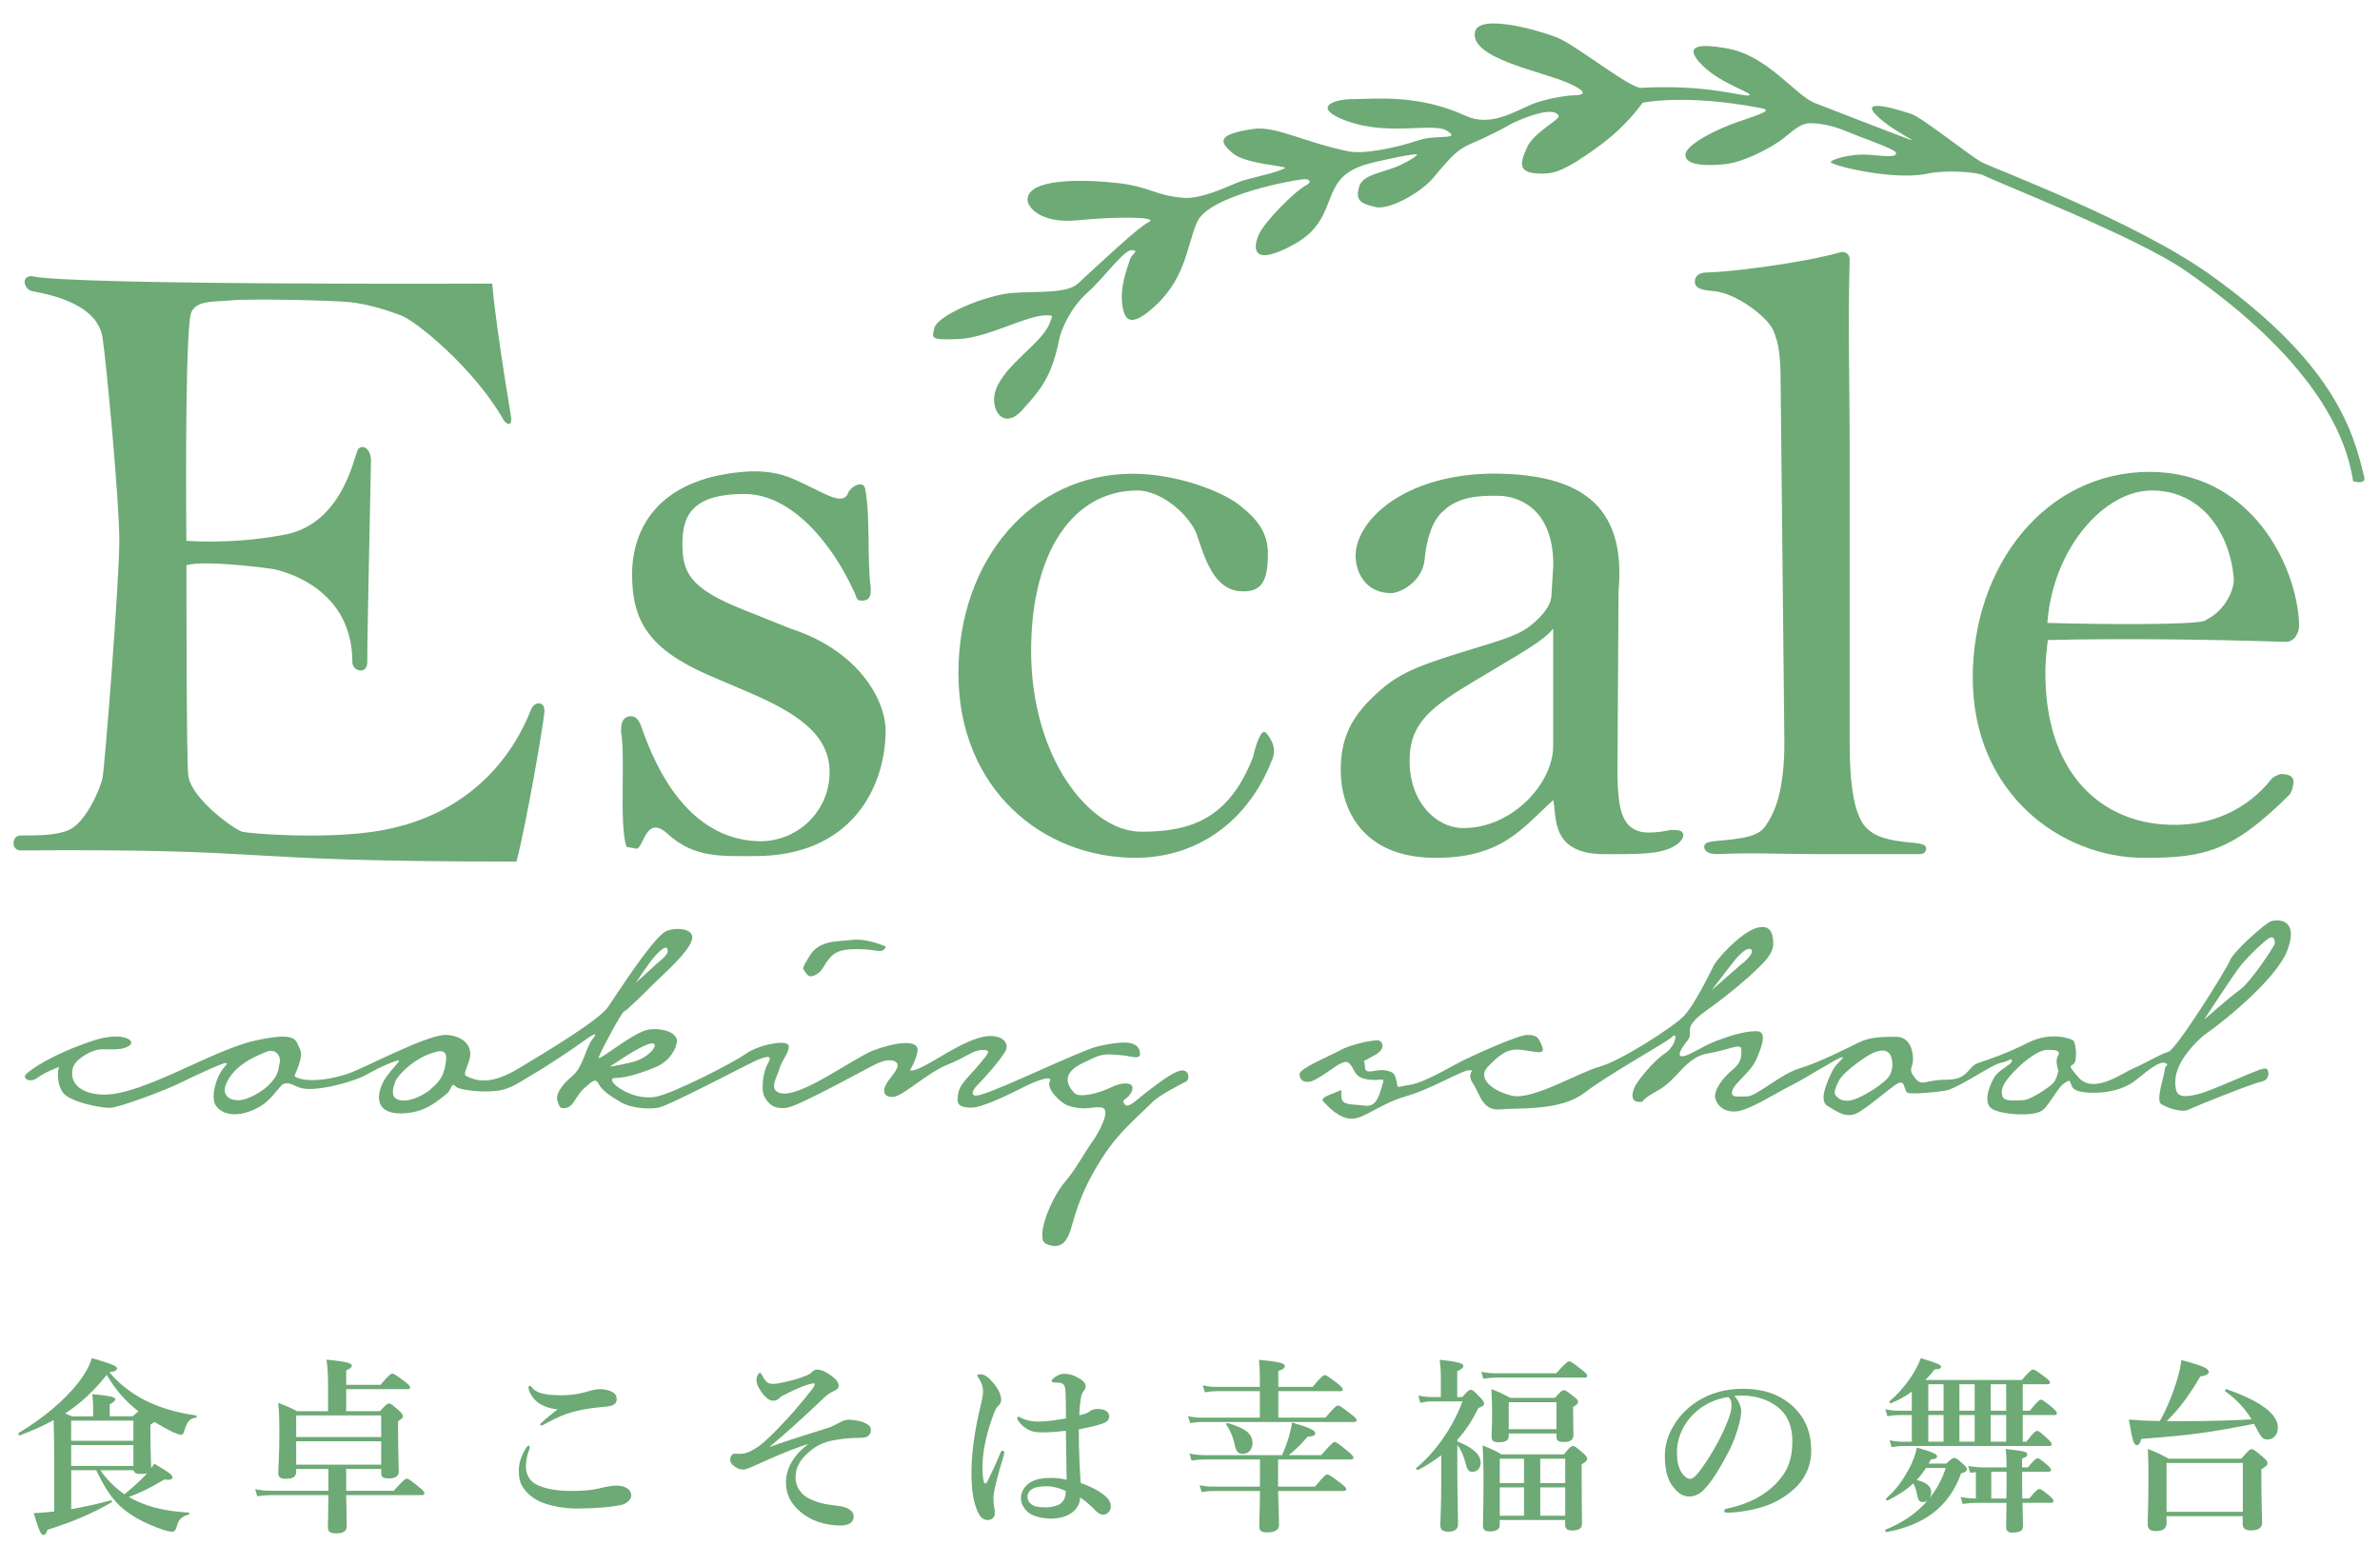 <?xml version="1.0" encoding="utf-8"?>
<!-- Generator: Adobe Illustrator 25.4.1, SVG Export Plug-In . SVG Version: 6.00 Build 0)  -->
<svg version="1.1" id="レイヤー_2" xmlns="http://www.w3.org/2000/svg" xmlns:xlink="http://www.w3.org/1999/xlink" x="0px"
	 y="0px" viewBox="0 0 385 250" style="enable-background:new 0 0 385 250;" xml:space="preserve">
<style type="text/css">
	.st0{fill:#6DAA75;}
</style>
<g>
	<path class="st0" d="M81.44,67.9c0.42,0.74,1.52,1.3,1.21-0.6c-2.71-16.29-3.02-21.42-3.02-21.42s-68.47,0.3-74.5-1.21
		c-1.81,0-1.21,2.11,0,2.41s10.56,1.51,11.46,7.54c0.6,3.97,2.71,26.24,2.71,32.88s-2.35,36.5-2.71,38.31
		c-0.36,1.81-2.71,7.24-5.43,8.45c-2.01,0.89-4.83,0.9-7.84,0.9c-1.48,0-1.54,2.42,0,2.41c43.74-0.3,31.67,1.81,80.23,1.81
		c1.57-5.99,4.52-22.92,4.52-24.43s-1.51-1.51-2.11-0.3c-0.57,1.14-5.62,17.05-25.64,19.91c-8.45,1.21-19.91,0.3-21.11,0
		c-1.21-0.3-8.21-5.27-8.75-9.05c-0.3-2.11-0.3-29.56-0.3-34.08c3.32-0.9,13.87,0.6,13.87,0.6s12.97,2.11,12.97,15.08
		c0,1.51,2.41,2.11,2.41,0c0-5.43,0.6-31.23,0.6-32.58c0-2.11-1.51-2.71-2.11-1.81c-0.6,0.9-2.41,12.37-12.37,13.87
		c-8.14,1.51-15.38,0.9-15.38,0.9s-0.3-29.26,0.6-36.19c0.37-2.84,3.63-2.41,6.64-2.71c3.02-0.3,16.54-0.01,19.3,0.3
		c2.71,0.3,5.73,1.21,8.14,2.11C67.26,51.91,76.61,59.45,81.44,67.9z"/>
	<path class="st0" d="M114.62,109.22c-9.65-4.22-12.37-8.75-12.37-16.29c0-7.13,3.92-15.38,17.88-16.59
		c3.46-0.3,5.96,0.16,8.36,1.21c4.83,2.11,7.84,4.52,8.75,2.11c0.33-0.89,2.41-2.11,2.71-0.6c0.86,4.28,0.3,11.63,0.9,15.99
		c0,0.79,0.15,1.98-1.21,2.11c-1.36,0.13-1.05-0.85-1.51-1.51c-3.17-7-9.71-15.74-17.71-15.74c-7.71,0-10.03,2.88-10.03,7.9
		c0,4.62,0.89,7.29,9.95,10.86l7.54,3.02c11.16,3.62,15.41,11.69,15.38,16.59c-0.05,8.98-5.43,20.21-21.11,20.21
		c-5.58,0-9.88,0.32-14.18-3.62c-3.62-3.32-3.88,2.8-5.13,2.41c-0.38-0.12-1.14-0.16-1.51-0.3c-1.21-3.83-0.11-14.41-0.87-18.64
		c0-0.66-0.04-2.34,1.47-2.47c1.21-0.13,1.7,1.28,2,2.21c2.22,6.24,7.32,17.47,18.51,18c6.33,0.3,11.76-4.69,11.76-11.16
		c0-6.08-5.18-9.6-13.64-13.16L114.62,109.22z"/>
	<path class="st0" d="M200.58,81.77c3.02,2.41,4.52,4.54,4.52,7.84c0,4.67-1.17,6.27-4.52,6.03c-4.22-0.3-5.73-5.43-6.94-9.05
		c-1.02-3.06-5.64-7.24-9.65-7.24c-10.23,0-17.19,9.72-17.19,25.94c0,17.32,9.51,29.26,17.8,29.26c8.15,0,14.18-2.11,18.1-12.06
		c0.3-1.51,1.3-4.86,2.11-3.92c1.81,2.11,1.29,3.7,0.9,4.52c-3.92,9.95-12.18,15.68-22.02,15.68c-15.08,0-28.65-11.17-28.65-29.86
		c0-18.42,11.9-32.27,28.21-32.27C190.36,76.65,197.7,79.47,200.58,81.77z"/>
	<path class="st0" d="M261.66,122.74c-0.14,8.19,0.63,11.03,3.77,11.82c1.21,0.3,3.62,0,4.83-0.3c0.6,0,1.51,0,1.81,0.3
		c0.6,0.6-0.09,1.58-0.9,2.11c-2.43,1.72-7.01,1.47-11.46,1.51c-8.96,0.08-7.84-6.03-8.45-8.75c-4.86,4.36-8.14,9.35-19,9.35
		c-12.15,0-15.38-8.23-15.38-14.18c0-5.55,2.02-8.73,5.13-11.76c3.51-3.43,6.08-4.73,14.18-7.24c5.54-1.72,9.14-2.64,11.16-4.22
		c1.76-1.32,3.62-3.28,3.62-5.13l0.3-4.83c0-9.51-6.03-11.16-8.77-11.21c-3.1-0.06-6.6,0.09-9.03,2.47
		c-1.76,1.45-2.71,4.52-3.02,7.84c-0.32,3.55-3.92,5.43-5.43,5.43c-4.23,0-5.73-3.52-5.73-6.03c0-6.08,8.75-13.87,24.15-13.27
		c12.94,0.51,19.58,5.73,18.38,19L261.66,122.74z M251.25,101.68c-1.49,1.98-5.13,3.92-12.67,8.45
		c-6.98,4.19-10.56,6.76-10.56,12.97c0,6.6,4.22,10.86,8.75,10.86c7.83,0,14.48-7.2,14.48-13.27V101.68z"/>
	<path class="st0" d="M288.05,62.47c0-4.66-0.24-6.85-1.21-9.05c-0.97-2.2-6.03-6.03-9.65-6.33c-1.5-0.13-3.02-0.3-3.02-1.51
		c0-0.9,0.6-1.51,2.11-1.51c2.71,0,14.89-1.38,21.66-3.32c0.81,0,1.27,0.56,1.27,1.21c-0.3,11.76,0,18.64,0,31.07v47.05
		c0,7.77,0.91,11.32,2.2,13.26c1.45,1.94,3.69,2.64,8.36,3.03c1.13,0.13,1.81,0.3,1.81,0.9c0,0.9-0.9,0.9-1.21,0.9
		c-6.33,0-11.92,0-16.59,0c-5.32,0-10.51-0.26-15.99,0c-1.13,0-2.11-0.3-2.11-1.21c0-0.6,0.68-0.78,1.81-0.9
		c4.35-0.39,7.16-0.65,8.28-2.72c1.45-2.07,2.88-5.75,2.88-13.26L288.05,62.47z"/>
	<path class="st0" d="M330.87,108.93c0,15.67,8.45,23.51,18.71,24.42c8.2,0.72,14.18-2.71,17.8-7.24c0.26-0.41,1.26-0.89,1.65-0.89
		c0.52,0,1.97,0.08,1.97,1.19c0,0.41-0.08,1.28-0.6,2.11c-9.25,9.2-13.73,10.26-23.53,10.26c-13.57,0-27.75-10.52-27.75-29.16
		c0-18.09,11.76-33.28,28.61-33.28c16.46,0,23.78,15.19,24.17,24.44c0,0.97,0,1.38-0.65,2.35c-0.78,0.83-1.31,0.69-2.09,0.69
		c-12.8-0.41-26.39-0.55-37.89-0.28C331.14,104.65,330.87,106.45,330.87,108.93z M356.52,100.47c3.92-1.81,4.96-5.69,4.83-6.94
		c-0.65-7.32-5.17-14.18-13.27-14.18c-7.71,0-15.99,9.35-16.89,21.42C340.72,101.05,354.41,101.08,356.52,100.47z"/>
	<path class="st0" d="M380.65,77.85c0,0,2.09,0.61,1.81-0.6c-1.81-7.84-5.13-18.7-25.03-32.88c-12-8.54-34.38-16.89-36.8-18.1
		c-1.73-0.86-9.65-7.24-11.46-7.84c-3.48-1.16-9.35-2.71-4.52,1.21c1.99,1.61,5.43,3.32,4.52,3.02c-0.9-0.3-12.67-4.83-15.68-6.03
		c-2.98-1.19-7.54-7.54-13.87-8.75c-5.96-1.13-6.95-0.02-4.22,2.71c3.02,3.02,8.45,4.52,7.54,4.83c-0.9,0.3-6.64-1.81-17.49-1.21
		c-1.76,0.1-10.56-6.94-13.57-8.14s-12.67-3.92-13.28-0.9c-0.86,4.23,10.56,6.33,14.79,8.14c4.22,1.81,2.41,2.11,1.21,2.11
		c-1.21,0-4.83,0.6-6.94,1.51c-2.79,1.19-6.64,3.62-10.56,1.81c-7.72-3.56-14.78-2.71-18.1-2.71c-3.53,0-6.14,1.31-2.41,3.02
		c7.24,3.32,15.08,0.6,17.49,2.11c2.41,1.51-1.81,0.6-4.52,1.51c-4.02,1.34-9.08,2.31-11.46,1.81c-7.24-1.51-11.8-4.16-15.38-3.62
		c-6.03,0.9-5.43,2.11-3.32,3.92c2.11,1.81,9.02,2.07,8.45,2.41c-1.51,0.9-5.73,1.51-7.84,2.41c-1.99,0.85-5.87,2.59-8.45,2.41
		c-4.7-0.33-5.43-1.81-10.86-2.41c-5.4-0.6-14.48-0.8-14.48,2.71c0,1.21,2.11,3.92,8.14,3.32c6.03-0.6,13.27-0.6,11.46,0.3
		c-1.81,0.9-7.84,6.64-11.46,9.95c-1.79,1.64-6.33,1.21-10.56,1.51c-4.22,0.3-12.24,3.6-12.67,5.73c-0.3,1.51-0.9,1.94,3.92,1.73
		s10.93-3.84,14.18-3.84c1.21,0,1.04,0,0.6,1.21c-1.21,3.32-7.24,6.64-8.75,10.86c-1.09,3.06,1.21,6.64,4.22,3.32
		c3.02-3.32,4.83-5.43,6.03-11.46c0.32-1.59,1.81-5.13,4.52-7.54c2.75-2.45,5.94-7,7.24-6.94c1.3,0.06,0,0.6-0.3,1.51
		c-0.69,2.06-1.66,4.8-1.21,7.54c0.3,1.81,0.95,3.52,4.22,0.9c6.03-4.83,6.03-10.26,7.84-14.48c1.86-4.34,15.99-6.94,17.49-6.94
		c0.9,0,0.9,0.6,0.3,0.9c-1.95,0.97-6.94,6.03-7.84,8.14c-0.83,1.94-1.25,5.35,5.73,1.51c6.03-3.32,4.94-7.96,7.84-10.86
		c0.6-0.6,1.81-1.51,3.92-2.11c2.11-0.6,8.62-1.99,8.14-1.51c-0.3,0.3-0.6,0.6-2.41,1.51c-2.91,1.45-6.33,1.51-6.94,3.62
		s0,2.71,2.71,3.32c2.08,0.46,7.17-2.2,9.35-4.83c3.02-3.62,3.92-4.52,6.03-5.43c4.04-1.73,6.6-3.27,6.6-3.27s6.6-3.22,7.58-1.25
		c0.3,0.6-4.03,2.65-5.13,5.13c-1.21,2.71-1.51,4.22,2.41,4.22c1.83,0,3.46-0.21,9.35-4.52c4.52-3.32,6.94-6.94,6.94-6.94
		s6.94-1.51,19.3,0.9c1.48,0.29,0.48,0.75-3.62,2.11c-3.62,1.21-8.75,3.78-8.75,5.43s3.1,1.83,6.33,1.51
		c3.02-0.3,6.94-2.41,8.75-3.62s3.22-3.02,5.13-3.02c2.11,0,4.33,0.65,6.33,1.51c2.11,0.9,7.54,2.71,7.54,3.32s-0.9,0.6-4.22,0.3
		c-3.32-0.3-6.64,0.9-6.33,1.21c0.67,0.67,10.47,2.97,15.68,1.81c2.71-0.6,7.84-0.3,9.05,0.3c2.87,1.44,24.73,9.95,32.58,15.38
		C360.25,48.44,378.23,61.56,380.65,77.85"/>
	<path class="st0" d="M143.27,153.12c0,0-3.02-1.37-5.43-1.07s-5.43,0-6.94,2.71c-0.33,0.59-1.21,1.81-0.9,2.11s0.6,1.51,1.81,0.9
		c1.21-0.6,1.21-1.21,2.11-2.41c0.9-1.21,1.81-1.81,4.52-1.81c2.71,0,3.02,0.3,3.92,0.3S143.27,152.98,143.27,153.12z"/>
	<path class="st0" d="M24.33,231.48c0,3.44,0.12,5.19,0.12,5.79c0,0.09,0,0.18-0.03,0.27c0.18-0.24,0.36-0.48,0.54-0.75
		c2.59,1.54,2.93,1.81,2.93,2.23c0,0.27-0.24,0.45-1.33,0.33c-2.17,1.3-3.74,2.11-5.73,2.81c0.39,0.24,0.78,0.45,1.21,0.63
		c2.32,1.12,5.1,1.72,8.45,1.9c0.15,0,0.18,0.3,0.03,0.33c-1.18,0.33-1.63,0.78-1.96,2.02c-0.15,0.54-0.39,0.75-0.78,0.75
		c-0.27,0-0.72-0.12-1.27-0.27c-1.33-0.42-3.2-1.24-4.37-1.9c-3.02-1.78-4.55-3.56-6.58-7.78h-4.04v6.3
		c2.11-0.36,4.37-0.87,6.42-1.42c0.15-0.03,0.24,0.21,0.12,0.3c-2.87,1.72-6.33,3.2-10.38,4.46c-0.24,0.66-0.39,0.84-0.69,0.84
		c-0.36,0-0.69-0.75-1.54-3.53c0.9-0.03,2.05-0.12,3.32-0.27v-7.87c0-2.29-0.03-4.62-0.09-6.91c-1.66,0.9-3.47,1.72-5.49,2.47
		c-0.15,0.06-0.3-0.3-0.18-0.39c3.98-2.38,7.36-5.25,9.53-7.99c1.15-1.42,1.93-2.84,2.32-4.13c3.5,1.03,4.07,1.33,4.07,1.69
		c0,0.3-0.39,0.51-1.24,0.6c1.48,1.78,3.32,3.23,5.43,4.37c2.47,1.3,5.34,2.17,8.6,2.62c0.15,0.03,0.12,0.33-0.03,0.36
		c-0.97,0.12-1.42,0.6-1.87,2.11c-0.15,0.51-0.27,0.66-0.54,0.66c-0.24,0-0.72-0.18-1.36-0.45c-0.81-0.39-1.9-1-2.96-1.63
		c-0.12,0.12-0.3,0.24-0.63,0.45V231.48z M21.46,229.13c0.42-0.39,0.72-0.63,0.94-0.81c-2.14-1.66-3.71-3.47-5.13-5.91
		c-1.9,2.41-4.13,4.58-6.73,6.24c0.3,0.12,0.63,0.27,1.09,0.48h3.44v-1.39c0-0.72-0.06-1.48-0.15-2.2c3.44,0.3,3.74,0.57,3.74,0.84
		c0,0.21-0.3,0.48-0.91,0.81v1.93H21.46z M21.58,229.82H11.51v3.26h10.07V229.82z M21.58,233.77H11.51v3.38h10.07V233.77z
		 M16.24,237.85c1.06,1.54,2.38,2.84,3.89,3.89c1.51-1.24,2.44-2.11,3.2-2.9c0.18-0.18,0.33-0.36,0.48-0.54
		c-0.24,0.12-0.57,0.15-0.97,0.15c-0.78,0-1.12-0.15-1.24-0.6H16.24z"/>
	<path class="st0" d="M53.07,223.7c-0.03-1.66-0.09-2.9-0.27-3.74c3.77,0.33,4.1,0.66,4.1,1c0,0.24-0.3,0.48-0.9,0.75v2.32h5.55
		c1.33-1.57,1.69-1.81,1.9-1.81c0.27,0,0.63,0.24,2.02,1.27c0.63,0.48,0.87,0.72,0.87,0.94c0,0.21-0.09,0.3-0.39,0.3H56v3.56h5.46
		c0.97-1.06,1.21-1.24,1.45-1.24c0.3,0,0.54,0.18,1.63,1.15c0.45,0.42,0.63,0.63,0.63,0.87c0,0.27,0,0.33-0.78,0.84v1.3
		c0,3.59,0.12,6.06,0.12,6.88c0,0.69-0.54,1.09-1.63,1.09c-0.97,0-1.21-0.27-1.21-0.94v-0.6H56v3.53h7.69
		c1.54-1.72,1.9-1.96,2.11-1.96c0.27,0,0.6,0.24,1.99,1.36c0.63,0.51,0.87,0.78,0.87,1c0,0.21-0.09,0.3-0.39,0.3H56
		c0.03,2.02,0.09,4.19,0.09,4.98c0,0.87-0.57,1.21-1.66,1.21c-0.97,0-1.39-0.24-1.39-1.03c0-0.6,0.06-2.2,0.09-5.16h-9.29
		c-0.66,0-1.33,0.06-2.23,0.18l-0.33-1.12c1.03,0.18,1.78,0.24,2.53,0.24h9.32v-3.53h-5.22v0.45c0,0.78-0.48,1.15-1.75,1.15
		c-0.78,0-1.15-0.3-1.15-0.87c0-1.15,0.18-2.29,0.18-6.88c0-1.51-0.03-3.02-0.18-4.55c1.45,0.57,1.69,0.66,3.05,1.36h5.01V223.7z
		 M61.67,228.98H47.91v3.5h13.75V228.98z M47.91,236.94h13.75v-3.77H47.91V236.94z"/>
	<path class="st0" d="M85.68,234.11c0,0.15-0.03,0.3-0.09,0.45c-0.42,1.06-0.51,1.96-0.51,2.78c0,1.09,0.54,2.2,1.6,2.77
		c1.51,0.81,3.68,1.09,5.85,1.09c2.78,0,4.16-0.33,5.31-0.63c0.51-0.12,1.3-0.24,1.9-0.24c1.78,0,2.38,0.94,2.38,1.6
		c0,0.63-0.75,1.39-1.78,1.57c-0.48,0.09-1.51,0.27-3.11,0.39c-1.48,0.12-2.96,0.15-3.89,0.15c-2.02,0-4.22-0.39-5.7-1
		c-1.21-0.48-2.14-1.24-2.81-2.11c-0.69-0.87-0.9-1.75-0.9-3.05s0.45-2.5,1.24-3.74c0.12-0.18,0.24-0.27,0.36-0.27
		C85.65,233.86,85.68,233.98,85.68,234.11z M86.04,224.45c0.63,0.84,1.96,1.27,4.74,1.27c1.72,0,3.17-0.24,5.1-0.84
		c0.3-0.09,0.9-0.15,1.12-0.15c0.21,0,0.69,0,1.24,0.15c0.9,0.24,1.48,0.6,1.51,1.36c0.03,0.6-0.18,0.91-0.81,1.15
		c-0.42,0.15-1.06,0.18-1.99,0.27c-1.72,0.18-3.32,0.45-4.46,0.81c-1.24,0.36-2.08,0.69-3.92,1.66c-0.39,0.21-0.81,0.48-0.97,0.48
		s-0.21-0.03-0.21-0.18c0-0.18,0.84-0.87,2.81-2.44c-1.27-0.09-2.44-0.54-3.29-1.18c-0.78-0.6-1.42-1.81-1.42-2.32
		c0-0.21,0.09-0.3,0.24-0.3C85.83,224.18,85.95,224.33,86.04,224.45z"/>
	<path class="st0" d="M134.12,230.94c0.45-0.15,1.48-0.69,2.14-1.03c0.24-0.12,0.66-0.24,1-0.24c0.54,0,1.57,0.15,2.05,0.3
		c1.12,0.36,1.57,0.78,1.57,1.33c0,0.97-0.66,1.3-1.66,1.3c-0.94,0-2.38,0.09-2.99,0.18c-1.96,0.27-3.32,0.54-4.8,1.66
		c-1.78,1.36-2.74,2.71-2.74,4.62c0,1.57,1.03,2.87,2.38,3.47c1.69,0.75,2.74,0.87,4.37,1.06c0.51,0.06,1.39,0.21,1.87,0.54
		c0.45,0.3,0.78,0.57,0.78,1.24c0,0.9-0.81,1.42-2.11,1.42c-2.56,0-4.86-0.81-6.49-2.2c-1.51-1.3-2.35-2.74-2.35-4.77
		c0-2.2,1.18-4.4,3.65-6.24c-3.32,1.06-6.15,2.38-8.87,3.59c-0.54,0.24-1.27,0.57-1.72,0.57c-0.45,0-0.97-0.15-1.57-0.66
		c-0.33-0.27-0.51-0.57-0.51-0.84c0-0.33,0.03-0.63,0.3-0.9c0.15-0.15,0.33-0.18,0.45-0.18c0.21,0,0.39,0.03,0.81,0.03
		c0.66,0,1.24-0.15,1.93-0.54c0.87-0.48,1.39-0.75,3.05-2.35c2.59-2.53,5.04-5.37,6.79-7.66c0.24-0.33,0.33-0.57,0.33-0.69
		s-0.06-0.18-0.15-0.18c-0.06,0-0.21,0.03-0.69,0.15c-1.33,0.36-2.74,1.06-4.52,1.96c-0.48,0.48-0.84,0.72-1.21,0.72
		c-0.36,0-0.6-0.06-0.91-0.24c-0.36-0.24-0.81-0.66-1.24-1.33c-0.48-0.75-0.69-1.18-0.69-1.84c0-0.45,0.3-1.09,0.57-1.09
		c0.15,0,0.18,0.06,0.33,0.36c0.15,0.3,0.36,0.69,0.72,1.06c0.3,0.3,0.69,0.36,1.09,0.36c0.24,0,0.54-0.03,1-0.12
		c1.69-0.33,3.2-0.72,4.52-1.3c0.42-0.18,0.57-0.33,0.87-0.6c0.21-0.21,0.48-0.3,0.72-0.3c0.42,0,0.91,0.18,1.27,0.36
		c0.84,0.45,1.33,0.87,1.69,1.21c0.45,0.51,0.51,0.75,0.51,1.03c0,0.33-0.15,0.57-0.54,0.75c-0.48,0.24-0.69,0.36-1,0.54
		c-0.3,0.18-0.6,0.45-1.24,1.06c-2.65,2.53-5.79,5.4-8.45,7.6C127.63,232.96,130.44,232.11,134.12,230.94z"/>
	<path class="st0" d="M162.35,235.52c-1.06,3.47-1.48,5.37-1.57,5.97c-0.09,0.6-0.06,0.97-0.06,1.3c0,0.66,0.21,1.24,0.21,2.08
		c0,0.6-0.54,1.03-1.15,1.03c-0.9,0-1.36-0.75-1.63-1.36c-0.63-1.48-1-3.08-1-6.42c0-3.08,0.57-6.97,1.39-10.32
		c0.3-1.3,0.48-1.99,0.48-2.71c0-0.81-0.27-1.48-0.69-2.11c-0.18-0.27-0.24-0.33-0.24-0.48c0-0.12,0.15-0.18,0.48-0.18
		c0.42,0,0.94,0.18,1.6,0.84c1.12,1.12,1.78,2.32,1.78,3.29c0,0.42-0.15,0.69-0.45,0.97c-0.39,0.33-0.63,0.91-1.03,2.08
		c-0.97,2.68-1.54,5.55-1.54,7.78c0,1.03,0.06,1.78,0.21,2.44c0.09,0.33,0.39,0.33,0.51,0.09c0.78-1.57,1.42-2.93,2.17-4.74
		c0.09-0.21,0.21-0.42,0.39-0.39c0.18,0.03,0.24,0.18,0.24,0.3S162.41,235.28,162.35,235.52z M179.12,242.34
		c0.3,0.33,0.57,0.75,0.57,1.36c0,0.39-0.12,0.72-0.45,1.03c-0.27,0.24-0.57,0.3-0.81,0.3c-0.27,0-0.63-0.09-1.09-0.54
		c-0.66-0.66-1.57-1.6-2.62-2.23c-0.03,1.96-1.9,3.41-4.68,3.41c-1.27,0-2.5-0.3-3.23-0.69c-0.9-0.48-1.66-1.54-1.66-2.62
		c0-1.21,0.81-2.14,1.54-2.56c0.87-0.51,2.02-0.72,3.29-0.72c0.87,0,1.69,0.12,2.56,0.3c-0.03-2.74-0.09-5.19-0.12-7.93
		c-1.81,0.24-2.74,0.27-4.07,0.27c-0.72,0-1.36-0.09-2.05-0.45c-0.69-0.36-1.21-0.9-1.54-1.36c-0.18-0.27-0.21-0.36-0.21-0.48
		s0.06-0.24,0.18-0.24c0.15,0,0.33,0.12,0.57,0.24c0.45,0.24,1.36,0.54,2.59,0.54c1.42,0,2.84-0.21,4.55-0.51
		c-0.03-2.81-0.03-3.98-0.12-4.77c-0.06-0.63-0.39-0.94-0.97-1c-0.24-0.03-0.45-0.03-0.63-0.03c-0.12,0-0.27-0.03-0.36-0.03
		c-0.12,0-0.24-0.12-0.24-0.24c0-0.18,0.36-0.51,0.75-0.75c0.42-0.27,0.84-0.39,1.24-0.39c0.75,0,1.33,0.12,2.11,0.54
		c0.84,0.45,1.39,0.84,1.39,1.48c0,0.33-0.09,0.51-0.27,0.69c-0.27,0.3-0.42,0.72-0.48,1.15c-0.12,0.75-0.24,1.48-0.27,2.84
		c0.57-0.12,0.81-0.21,1.12-0.3c0.24-0.09,0.45-0.24,0.63-0.39c0.36-0.27,0.94-0.33,1.18-0.33c1.39,0,1.9,0.6,1.9,1.15
		c0,0.51-0.21,0.87-0.9,1.15c-0.84,0.33-2.08,0.63-4.01,1c0,3.62,0.15,6.33,0.3,8.66C176.77,240.62,178.21,241.4,179.12,242.34z
		 M169.32,240.44c-0.87,0-1.72,0.12-2.14,0.33c-0.48,0.24-0.97,0.66-0.97,1.36c0,0.57,0.3,1.03,0.78,1.33
		c0.54,0.33,1.27,0.39,2.26,0.39c0.94,0,1.9-0.3,2.26-0.57c0.42-0.36,0.66-0.6,0.81-1.27c0.06-0.27,0.09-0.54,0.09-0.81
		C171.43,240.74,170.31,240.44,169.32,240.44z"/>
	<path class="st0" d="M206.78,229.34h7.63c1.45-1.72,1.81-1.96,2.02-1.96c0.27,0,0.63,0.24,2.11,1.39c0.66,0.51,0.91,0.75,0.91,0.97
		c0,0.21-0.09,0.3-0.39,0.3h-24.73c-0.54,0-1.09,0.06-1.81,0.18l-0.33-1.12c0.84,0.18,1.45,0.24,2.08,0.24h9.53v-4.28h-7.15
		c-0.51,0-1.06,0.06-1.75,0.18l-0.33-1.12c0.84,0.18,1.45,0.24,2.08,0.24h7.15v-1.72c0-0.97-0.06-1.84-0.15-2.65
		c3.83,0.33,4.19,0.66,4.19,1c0,0.3-0.33,0.57-1.06,0.81v2.56h5.55c1.39-1.66,1.75-1.9,1.96-1.9c0.27,0,0.6,0.24,2.05,1.33
		c0.63,0.51,0.87,0.75,0.87,0.97c0,0.21-0.09,0.3-0.39,0.3h-10.04V229.34z M206.75,240.5h5.97c1.42-1.72,1.78-1.96,1.99-1.96
		c0.27,0,0.63,0.24,2.11,1.36c0.69,0.54,0.94,0.78,0.94,1c0,0.21-0.09,0.3-0.39,0.3h-10.62c0.06,2.26,0.15,4.58,0.15,5.49
		c0,0.81-0.66,1.21-1.9,1.21c-0.9,0-1.3-0.21-1.3-1c0-0.57,0.09-2.35,0.12-5.7h-7.63c-0.54,0-1.09,0.06-1.81,0.18l-0.33-1.12
		c0.84,0.18,1.45,0.24,2.08,0.24h7.69v-4.4h-9.05c-0.6,0-1.21,0.06-2.02,0.18l-0.33-1.12c0.97,0.18,1.69,0.24,2.41,0.24h12.58
		c0.42-0.97,0.78-1.93,1.06-2.87c0.24-0.87,0.45-1.69,0.54-2.41c2.78,0.81,3.74,1.27,3.74,1.72c0,0.39-0.24,0.51-1.21,0.57
		c-1.39,1.57-1.9,2.05-3.05,2.99h5.25c1.6-1.87,1.96-2.11,2.17-2.11c0.27,0,0.6,0.24,2.11,1.48c0.66,0.54,0.91,0.81,0.91,1.03
		s-0.09,0.3-0.39,0.3h-11.79V240.5z M201.05,235.19c-0.84,0-1.09-0.33-1.39-1.78c-0.24-1.09-0.78-2.26-1.3-2.96
		c-0.09-0.12,0.09-0.27,0.24-0.24c2.96,0.87,4.01,1.75,4.01,3.29C202.61,234.47,201.98,235.19,201.05,235.19z"/>
	<path class="st0" d="M233.17,235.4c-1.18,0.9-2.44,1.72-3.8,2.41c-0.12,0.06-0.39-0.24-0.27-0.33c3.14-2.56,6-6.73,7.48-10.77
		h-4.92c-0.57,0-1.15,0.06-1.9,0.24l-0.33-1.18c0.9,0.18,1.57,0.24,2.26,0.24h1.39v-3.41c0-0.72-0.06-1.6-0.18-2.62
		c3.5,0.36,3.83,0.69,3.83,1.03c0,0.24-0.33,0.51-1,0.81v4.19h0.81c0.87-1,1.12-1.18,1.36-1.18c0.3,0,0.51,0.18,1.54,1.24
		c0.45,0.48,0.63,0.72,0.63,0.97c0,0.33-0.21,0.48-0.94,0.75c-0.87,1.87-2.02,3.62-3.38,5.13v0.27c2.5,0.97,3.77,2.14,3.77,3.44
		c0,0.84-0.57,1.48-1.33,1.48c-0.57,0-0.84-0.3-1.09-1.3c-0.3-1.27-0.78-2.32-1.36-3.05v3.56c0,3.47,0.12,7.81,0.12,9.23
		c0,0.84-0.54,1.24-1.57,1.24c-0.94,0-1.3-0.33-1.3-1.12c0-0.66,0.15-2.65,0.15-6.7V235.4z M251.75,222.16
		c1.51-1.69,1.87-1.93,2.08-1.93c0.27,0,0.6,0.24,2.05,1.36c0.63,0.51,0.87,0.75,0.87,0.97c0,0.21-0.09,0.3-0.39,0.3h-14.33
		c-0.63,0-1.24,0.06-2.08,0.18l-0.33-1.12c0.94,0.18,1.63,0.24,2.32,0.24H251.75z M242.61,246.62c0,0.81-0.54,1.12-1.6,1.12
		c-0.78,0-1.12-0.24-1.12-0.97c0-1.21,0.09-2.41,0.09-7.24c0-1.9-0.03-3.8-0.15-5.7c1.48,0.6,1.72,0.69,3.08,1.45h10.07
		c0.97-1.18,1.21-1.36,1.45-1.36c0.3,0,0.54,0.18,1.66,1.15c0.48,0.45,0.66,0.66,0.66,0.9c0,0.3-0.18,0.48-0.9,0.94v1.57
		c0,4.16,0.06,7.03,0.06,7.96c0,0.81-0.48,1.15-1.6,1.15c-0.78,0-1.12-0.24-1.12-0.94v-0.75h-10.59V246.62z M244.06,231.9v0.39
		c0,0.75-0.51,1.03-1.6,1.03c-0.91,0-1.18-0.24-1.18-1.03c0-0.57,0.09-1.18,0.09-3.53c0-1.33-0.03-2.68-0.12-4.04
		c1.42,0.57,1.63,0.66,3.05,1.42h7.24c0.94-1.06,1.18-1.24,1.42-1.24c0.3,0,0.57,0.18,1.66,1.06c0.48,0.39,0.66,0.57,0.66,0.81
		c0,0.27-0.12,0.42-0.81,0.84v0.75c0,1.96,0.06,3.32,0.06,3.74c0,0.84-0.48,1.18-1.6,1.18c-0.81,0-1.15-0.21-1.15-0.84v-0.54H244.06
		z M246.53,239.93v-3.95h-3.92v3.95H246.53z M242.61,245.21h3.92v-4.59h-3.92V245.21z M251.78,226.84h-7.72v4.37h7.72V226.84z
		 M253.2,235.98h-4.04v3.95h4.04V235.98z M253.2,240.62h-4.04v4.59h4.04V240.62z"/>
	<path class="st0" d="M281.67,228.28c0,0.72-0.27,1.99-0.66,3.2c-0.39,1.27-1.03,2.84-1.9,4.34c-0.94,1.75-2.14,3.77-3.35,5.04
		c-0.66,0.72-1.45,1.24-2.5,1.24c-0.75,0-1.6-0.36-2.29-1.18c-1.09-1.21-1.66-2.74-1.66-5.49c0-1.48,0.48-3.23,1.3-4.58
		c1.06-1.87,2.41-3.17,4.07-4.22c2.05-1.27,4.43-1.96,7.3-1.96c3.29,0,5.64,0.9,7.48,2.35c2.2,1.78,3.53,4.19,3.53,7.66
		c0,2.59-1.12,4.74-2.78,6.21c-1.54,1.36-2.84,2.08-4.46,2.68c-1.93,0.69-4.28,1.09-6.18,1.15c-0.45,0-0.66-0.06-0.66-0.3
		s0.18-0.3,0.57-0.39c3.56-0.78,5.94-2.14,7.75-3.95c1.87-1.93,2.71-3.83,2.71-7c0-2.14-0.69-4.31-2.65-5.67
		c-1.54-1.09-3.26-1.51-4.83-1.63c-0.45-0.03-1.36-0.03-1.9,0.03C281.13,226.44,281.67,227.44,281.67,228.28z M274.34,228.4
		c-1.36,1.21-2.05,2.41-2.56,3.71c-0.3,0.75-0.51,1.75-0.51,2.87c0,1.27,0.18,2.32,0.75,3.26c0.39,0.6,0.94,1,1.33,1
		c0.48,0,0.94-0.3,2.08-1.93c1.69-2.35,3.32-5.46,4.04-7.39c0.42-1.06,0.63-1.84,0.63-2.56c0-0.72-0.21-1.12-0.54-1.36
		C277.27,226.32,275.4,227.44,274.34,228.4z"/>
	<path class="st0" d="M314.82,236.79c0.81-0.75,1.06-0.94,1.3-0.94c0.3,0,0.54,0.18,1.48,1.03c0.39,0.36,0.57,0.57,0.57,0.81
		c0,0.3-0.15,0.42-0.94,0.69c-1.96,5.49-6.09,8.36-12.04,9.47c-0.15,0.03-0.33-0.33-0.18-0.39c2.84-1.15,5.13-2.74,6.82-4.74
		c-0.21,0.18-0.48,0.27-0.78,0.27c-0.57,0-0.75-0.24-0.97-1.36c-0.15-0.75-0.33-1.24-0.57-1.66c-1.21,1.15-2.56,1.96-4.16,2.78
		c-0.12,0.06-0.36-0.24-0.24-0.33c1.93-1.75,2.74-3.08,3.74-4.86c0.51-0.94,1.09-2.47,1.21-3.38c2.59,0.72,3.29,1.06,3.29,1.42
		c0,0.3-0.27,0.45-1,0.51c-0.12,0.24-0.24,0.45-0.36,0.66H314.82z M327.06,223.25c1.24-1.45,1.6-1.69,1.81-1.69
		c0.27,0,0.63,0.24,1.93,1.21c0.57,0.42,0.81,0.66,0.81,0.87c0,0.21-0.09,0.3-0.39,0.3h-4.01v4.28h1.15
		c1.21-1.54,1.57-1.78,1.78-1.78c0.27,0,0.6,0.24,1.81,1.24c0.54,0.45,0.78,0.72,0.78,0.94c0,0.21-0.09,0.3-0.39,0.3h-5.13v4.31
		h0.57c1.18-1.51,1.54-1.75,1.75-1.75c0.27,0,0.57,0.24,1.66,1.24c0.45,0.42,0.69,0.69,0.69,0.91c0,0.21-0.09,0.3-0.39,0.3h-23.77
		c-0.51,0-1.03,0.06-1.72,0.18l-0.33-1.12c0.81,0.18,1.45,0.24,2.05,0.24h1.54v-4.31h-2.17c-0.54,0-1.06,0.06-1.78,0.18l-0.33-1.12
		c0.84,0.18,1.48,0.24,2.11,0.24h2.17v-3.08c-1,0.72-2.08,1.33-3.38,1.87c-0.15,0.06-0.33-0.24-0.21-0.33
		c1.42-1.18,2.81-2.84,3.83-4.49c0.51-0.84,0.94-1.69,1.21-2.47c2.56,0.75,3.29,1.09,3.29,1.36c0,0.3-0.24,0.42-1.03,0.45
		c-0.51,0.63-1,1.21-1.51,1.72H327.06z M311.56,237.48c-0.45,0.69-0.94,1.36-1.51,1.96c1.42,0.3,2.35,0.94,2.35,1.96
		c0,0.3-0.06,0.63-0.21,0.91c1.12-1.45,1.99-3.05,2.56-4.83H311.56z M314.4,223.94h-2.47v4.28h2.47V223.94z M314.4,228.92h-2.47
		v4.31h2.47V228.92z M319.43,223.94h-2.47v4.28h2.47V223.94z M319.43,228.92h-2.47v4.31h2.47V228.92z M319.61,238.15
		c-0.27,0.03-0.57,0.09-0.9,0.12l-0.33-1.12c1.03,0.18,1.78,0.24,2.53,0.24h3.68v-0.3c0-1.24-0.03-1.66-0.12-2.68
		c3.11,0.36,3.47,0.45,3.47,0.9c0,0.27-0.21,0.42-0.84,0.66v1.42h0.94c1-1.24,1.36-1.48,1.57-1.48c0.27,0,0.57,0.24,1.54,1.06
		c0.39,0.33,0.63,0.6,0.63,0.81c0,0.21-0.09,0.3-0.39,0.3h-4.28c0,1.45,0,2.9,0.03,4.34h1.12c1.06-1.3,1.42-1.54,1.63-1.54
		c0.27,0,0.6,0.24,1.63,1.09c0.42,0.36,0.66,0.63,0.66,0.84c0,0.21-0.09,0.3-0.39,0.3h-4.62c0.03,1.63,0.09,3.17,0.09,3.71
		c0,0.78-0.42,1.12-1.84,1.12c-0.54,0-0.9-0.27-0.9-0.9c0-0.54,0.03-2.02,0.06-3.92h-4.86c-0.66,0-1.33,0.06-2.23,0.18l-0.33-1.12
		c1,0.18,1.72,0.24,2.47,0.24V238.15z M324.53,223.94h-2.5v4.28h2.5V223.94z M324.53,228.92h-2.5v4.31h2.5V228.92z M322.12,242.43
		h2.44c0.03-0.94,0.03-1.9,0.03-2.84v-1.51h-2.47V242.43z"/>
	<path class="st0" d="M352.76,229.91c4.37,0,8.87-0.12,11.46-0.3c-1.06-1.75-2.44-3.23-4.25-4.52c-0.12-0.09,0.03-0.42,0.18-0.36
		c5.52,1.93,8.33,4.01,8.33,6.21c0,1.12-0.69,1.93-1.63,1.93c-0.81,0-1-0.15-2.23-2.53c-7.69,1.48-9.77,1.78-18.22,2.44
		c-0.18,0.69-0.39,1-0.72,1c-0.51,0-0.69-0.57-1.3-4.13c1.39,0.12,2.93,0.21,5.01,0.24c1.09-1.9,2.11-4.43,2.78-6.64
		c0.36-1.24,0.63-2.38,0.69-3.23c3.32,0.87,4.43,1.36,4.43,1.87c0,0.42-0.36,0.63-1.36,0.78c-1.75,3.02-3.41,5.25-5.43,7.24H352.76z
		 M350.47,245.27v1.15c0,0.81-0.48,1.27-1.78,1.27c-0.84,0-1.27-0.33-1.27-1.12c0-1.03,0.12-3.2,0.12-7.33c0-1.99,0-2.81-0.09-4.83
		c1.63,0.63,1.84,0.75,3.35,1.57h11.76c1.18-1.36,1.42-1.54,1.66-1.54c0.3,0,0.54,0.18,1.84,1.27c0.57,0.51,0.75,0.72,0.75,0.97
		c0,0.33-0.21,0.54-1,1v1.42c0,3.8,0.12,6.39,0.12,7.24c0,0.84-0.6,1.24-1.81,1.24c-0.91,0-1.33-0.33-1.33-1.09v-1.21H350.47z
		 M362.81,236.67h-12.34v7.9h12.34V236.67z"/>
	<path class="st0" d="M9.65,172.56c0,0-2.41,0.9-3.62,1.81s-2.48,0.07-1.81-0.6c0.9-0.9,4.52-3.32,10.86-5.43
		c4.61-1.54,7.24,0,5.73,0.9c-1.51,0.9-3.92,0.3-5.13,0.6s-3.59,1.54-3.92,3.02c-0.6,2.71,1.81,4.22,5.13,4.22
		c6.36,0,17.49-7.24,24.43-8.75c6.94-1.51,6.45-0.06,7.24,1.51c0.6,1.21-0.9,3.92-0.9,4.22s2.71,1.51,8.45-0.3
		c2.73-0.86,13.27-6.64,16.29-6.33c3.02,0.3,3.92,2.11,3.62,3.62s-1.21,2.71-0.6,3.02c1.64,0.82,3.92,1.51,8.45-1.21
		c4.52-2.71,13.01-7.81,14.48-9.95c1.47-2.14,6.67-10.28,9.05-12.06c1.21-0.9,5.13-0.9,4.52,1.21c-0.6,2.11-4.83,5.73-6.33,7.24
		c-1.51,1.51-4.08,4.07-4.6,4.3c-0.53,0.23-3.84,6.56-4.15,7.47s5.73-4.22,8.14-4.52s4.52,0.6,4.52,1.81c0,1.21-1.21,3.32-3.32,4.22
		c-2.11,0.9-4.83,1.81-6.64,1.81c-2.11,0,2.36,3.86,6.64,3.02c2.77-0.55,12.37-5.43,14.48-6.94s6.94-2.41,6.94-1.21
		c0,1.21-1.18,2.31-1.51,3.62c-0.3,1.21-1.81,3.32,0,3.92c3.2,1.07,12.07-5.75,15.38-6.94c4.22-1.51,7.32-1.59,6.94,0.3
		c-0.3,1.51-1.21,3.02-1.21,3.02c1.81,0.3,7.54-4.52,11.76-5.43c2.96-0.64,4.52,0.9,3.62,2.41s-3.32,4.22-4.52,5.43
		c-0.6,0.6-1.51,2.11,0.6,1.51c3.59-1.02,16.29-7.24,19-7.84c2.71-0.6,6.03-1.21,6.64,0.6c0.6,1.81-1.18,1.03-2.41,0.9
		c-3.02-0.3-3.62-0.3-5.43,0.6c-1.35,0.67-5.73,2.11-2.71,5.43c0.86,0.95,4.22,0,6.03-0.9c1.81-0.9,3.92-0.9,3.32,0.6
		c-0.6,1.51-1.81,1.21-1.21,2.11c0.6,0.9,1.88-0.66,4.22-2.41c1.21-0.9,3.92-3.02,5.13-3.02c1.21,0,1.21,1.51,0.6,1.81
		s-4.22,2.11-5.43,3.32c-2.91,2.91-5.43,4.83-8.14,9.05c-3.79,5.9-4.45,9.74-5.13,11.76c-0.6,1.81-1.51,2.71-3.02,2.41
		c-1.51-0.3-1.51-0.9-1.51-1.81c0-2.13,1.81-6.33,3.62-8.45c1.81-2.11,3.02-4.52,4.52-6.64c1.05-1.47,3.02-5.13,1.51-5.43
		c-1.51-0.3-2.41,0.6-5.43-0.3c-1.16-0.35-3.62-2.71-3.02-3.92c0.6-1.21-2.41,0-3.62,0.6c-2.26,1.13-7.14,3.62-9.05,3.62
		c-2.41,0-2.41-0.9-2.11-2.41c0.3-1.51,1.81-2.71,3.32-4.52c1.51-1.81,2.11-2.41,0.6-2.41s-2.71,1.21-5.73,2.41
		c-3.02,1.21-6.94,4.83-8.45,5.13c-1.51,0.3-2.11-0.6-1.51-1.81s1.21-1.51,1.81-2.71c0.6-1.21-0.9-1.81-3.02-0.9
		c-1.41,0.61-12.67,6.94-14.78,7.24s-3.06-0.7-3.62-1.81c-0.6-1.21-0.19-4.11,0.6-5.43c0.9-1.51-0.6-0.9-1.51-0.6
		s-14.48,7.54-16.29,7.84c-1.81,0.3-4.52,0-6.03-0.9c-1.51-0.9-3.02-1.81-3.62-3.02c-0.54-1.08-1.37,0.01-2.11,0.6
		c-1.51,1.21-1.81,3.02-3.02,3.32c-1.21,0.3-1.21-0.3-1.51-1.21s0.6-2.41,2.41-3.92c1.81-1.51,2.11-4.52,3.32-6.03
		c1.21-1.51-0.6-0.3-1.81,0.6c-1.21,0.9-5.73,3.92-7.84,5.13c-2.11,1.21-3.61,2.47-6.03,2.71c-3.02,0.3-6.03-0.3-6.33-0.6
		c-1.04-1.04-0.6,0.3-1.81,1.21c-1.21,0.9-3.32,3.02-7.24,3.02c-3.32,0-3.92-1.81-3.32-3.92c0.6-2.11,2.71-3.92,3.02-4.52
		s-3.62,1.21-5.13,2.11c-1.51,0.9-4.83,1.81-6.64,2.11c-2.99,0.5-3.98,0.27-5.13-0.3c-1.21-0.6-1.81-0.3-2.11,0
		c-0.6,0.6-1.81,2.41-3.32,3.32c-2.89,1.74-5.86,1.84-7.24,0c-0.9-1.21-0.17-4.12,0.9-5.73c0.6-0.9,1.21-1.21,0.6-1.21
		c-0.6,0-5.73,2.41-7.54,3.32s-9.65,3.92-11.16,3.92s-6.33-0.9-7.54-2.41C9.02,175.24,9.35,172.56,9.65,172.56z M45.24,171.96
		c0.26-1.06-0.6-2.41-2.11-1.81c-1.51,0.6-5.43,2.11-6.64,5.43c-0.4,1.09,0,2.41,2.11,2.41c1.54,0,3.92-1.51,4.83-2.41
		C45.15,173.86,44.94,173.16,45.24,171.96z M72.09,171.96c0.07-0.6,0.5-2.31-1.51-1.81c-3.62,0.9-6.33,3.92-6.64,4.83
		c-0.3,0.9-1.02,2.71,0.85,3.02s4.28-1.21,4.89-1.81S71.79,174.67,72.09,171.96z M102.85,171.66c1.81-0.6,3.32-2.11,3.02-2.71
		c-0.3-0.6-2.41,0.6-3.34,1.12c-0.93,0.51-3.9,2.5-3.9,2.5S101.57,172.08,102.85,171.66z M106.17,155.97
		c0.6-0.6,2.11-1.51,1.81-2.41s-1.81,0.9-2.11,1.21c-0.67,0.67-3.02,4.22-3.02,4.22S105.91,156.23,106.17,155.97z"/>
	<path class="st0" d="M220.79,172.56c0,1.51,1.81,0.3,3.32,0.6c1.51,0.3,1.51,0.6,1.81,1.81s-0.3,0.9,2.11,0.54
		c2.41-0.36,6.64-2.96,8.45-3.86c1.81-0.9,9.05-4.22,10.56-4.22c1.51,0,1.81,0.3,2.41,1.81c0.6,1.51-0.9,0.9-3.32,0.6
		c-2.41-0.3-3.62,0.9-5.43,2.71c-1.81,1.81,0.6,3.92,3.88,4.71c3.28,0.79,10.9-3.81,14.21-4.71c3.32-0.9,11.76-6.33,13.5-8.08
		c1.74-1.74,4.3-7,4.9-8.21c0.6-1.21,4.22-5.13,6.64-6.03s3.02,0.6,3.02,2.41c0,1.81-1.81,3.32-2.71,4.22
		c-0.9,0.9-3.92,3.62-8.14,6.64c-4.22,3.02-1.81,3.32-3.02,4.83c-1.21,1.51-1.81,2.71-0.68,2.54c1.13-0.17,3.09-1.64,5.5-2.54
		c2.41-0.9,4.52-1.51,6.33-1.51c1.81,0,0.9,2.41,0,4.52c-0.9,2.11-3.62,3.92-3.92,5.13c-0.3,1.21,0.9,0.9,2.41,0.9
		s5.43-3.62,8.45-4.52c3.02-0.9,7.84-3.32,9.65-4.22c1.81-0.9,3.92-0.9,6.03-0.9s2.71,2.11,2.71,3.62c0,1.51-0.9,1.51,0.3,3.02
		s1.51,0.3,5.13,0.3c3.62,0,3.32-2.11,5.13-2.71c1.81-0.6,4.52-1.51,8.14-3.32c3.62-1.81,6.94-0.6,7.24-0.3
		c0.3,0.3,0.6,2.11,0.3,3.32c-0.3,1.21-1.81,0,0.6,2.71c2.41,2.71,7.24-0.9,8.75-1.51c1.51-0.6,4.52-2.41,5.73-2.71
		s9.35-13.27,9.95-14.78c0.6-1.51,5.73-6.03,6.64-6.33c0.9-0.3,4.52-0.6,2.71,4.52s-11.76,12.67-12.67,13.27
		c-0.9,0.6-2.41,1.81-3.92,3.92c-1.51,2.11-1.81,3.92-1.51,5.43c0.3,1.51,1.81,1.21,3.32,0.9c1.51-0.3,6.94-2.71,8.45-3.32
		s2.11-0.9,2.71-0.9s0.9,1.81-0.6,2.11c-1.51,0.3-10.56,3.92-11.76,4.52s-3.62-0.3-4.52-0.9c-0.9-0.6,0.6-4.83,0.6-5.54
		s0.9-0.8,0-1.1s-2.71,1.21-4.68,2.79s-4.68,2.04-6.79,2.04c-2.11,0-3.32-0.3-3.62-1.21c-0.3-0.9-0.3-0.9-1.21-0.3
		s-2.11,3.02-3.32,4.22s-6.33,0.9-8.14,0c-1.81-0.9-0.6-3.92,0.2-5.23c0.8-1.31,2.82-2.01,2.82-2.62s-0.3,0-1.81,0.3
		s-6.94,4.22-9.05,4.52s-5.43,0.6-6.03,0.3c-0.6-0.3-0.3-2.11-1.51-1.51c-1.21,0.6-4.83,3.92-6.64,4.83
		c-1.81,0.9-3.32-0.3-4.83-1.21s0.3-4.52,0.9-5.73c0.6-1.21,2.11-2.11,1.51-2.11s-5.73,3.32-8.14,4.52s-6.64,3.92-8.75,4.22
		c-2.11,0.3-3.32-0.9-3.62-2.11c-0.3-1.21,1.21-3.32,2.71-4.52c1.51-1.21,1.51-2.11,1.51-3.32s-1.81,0-5.43,0.6
		c-3.62,0.6-4.83,4.22-8.14,6.03c-3.32,1.81-1.81,1.81-3.02,1.81s-1.21-1.21-0.69-2.37c0.52-1.16,3.1-4.27,4.91-5.47
		c1.81-1.21,2.11-3.62,1.21-2.71c-0.9,0.9-10.26,6.03-14.18,9.05c-3.92,3.02-10.56,2.41-13.57,2.71c-3.02,0.3-3.32-2.41-4.52-4.22
		c-1.21-1.81,0.6-2.11-0.6-2.11c-1.21,0-6.03,3.02-10.26,4.22c-4.22,1.21-6.64,3.62-8.75,3.62c-2.11,0-3.92-2.11-4.52-2.71
		s0.3-0.9,1.81-1.51c1.51-0.6,0.9-0.6,1.05,0.77s1.66,1.04,3.78,1.34c2.11,0.3,2.41-2.11,2.87-3.45c0.45-1.34-0.15-0.47-2.26-0.77
		c-2.11-0.3-2.11-1.21-2.71-2.11c-0.6-0.9-0.9-0.9-1.81-0.49c-0.9,0.42-3.62,2.6-4.83,2.9c-1.21,0.3-1.81-0.3-1.81-1.21
		s5.13-3.02,6.64-3.87c1.51-0.86,5.73-1.86,6.33-1.48c0.6,0.38,0.6,1.13,0,1.73s-2.11,1.21-3.02,1.81
		C220.18,171.96,220.79,171.05,220.79,172.56z M281.71,155.97c1.21-0.9,2.11-2.11,1.51-2.41s-1.51,0.6-2.11,1.21
		s-4.22,5.43-4.22,5.43S281.47,156.15,281.71,155.97z M302.22,170.75c0,0-3.92,2.41-4.83,4.22c-0.9,1.81-0.6,2.11-0.3,2.41
		c0.3,0.3,1.21,1.21,3.32,0.3c2.11-0.9,4.27-2.47,4.96-3.27c1.07-1.25,0.77-3.06,0.47-3.66
		C305.24,169.54,303.73,169.85,302.22,170.75z M332.99,173.16c0,0-0.3-0.6-0.3-1.51s0.6-1.15,0.3-1.48c-0.3-0.33-0.9-0.33-1.81-0.33
		c-1.51,0-4.22,2.11-6.03,4.22c-1.32,1.54-1.51,2.41-1.21,3.32c0.3,0.9,2.11,0.6,3.32,0.6s4.22-2.11,4.83-2.71
		S332.99,173.16,332.99,173.16z M362.25,160.19c1.81-1.21,5.73-7.24,5.73-7.54c0-0.9-0.3-1.21-0.9-0.9
		c-0.54,0.27-3.62,3.02-5.13,5.13c-1.51,2.11-5.4,8.07-5.4,8.07S361.1,160.96,362.25,160.19z"/>
</g>
</svg>
